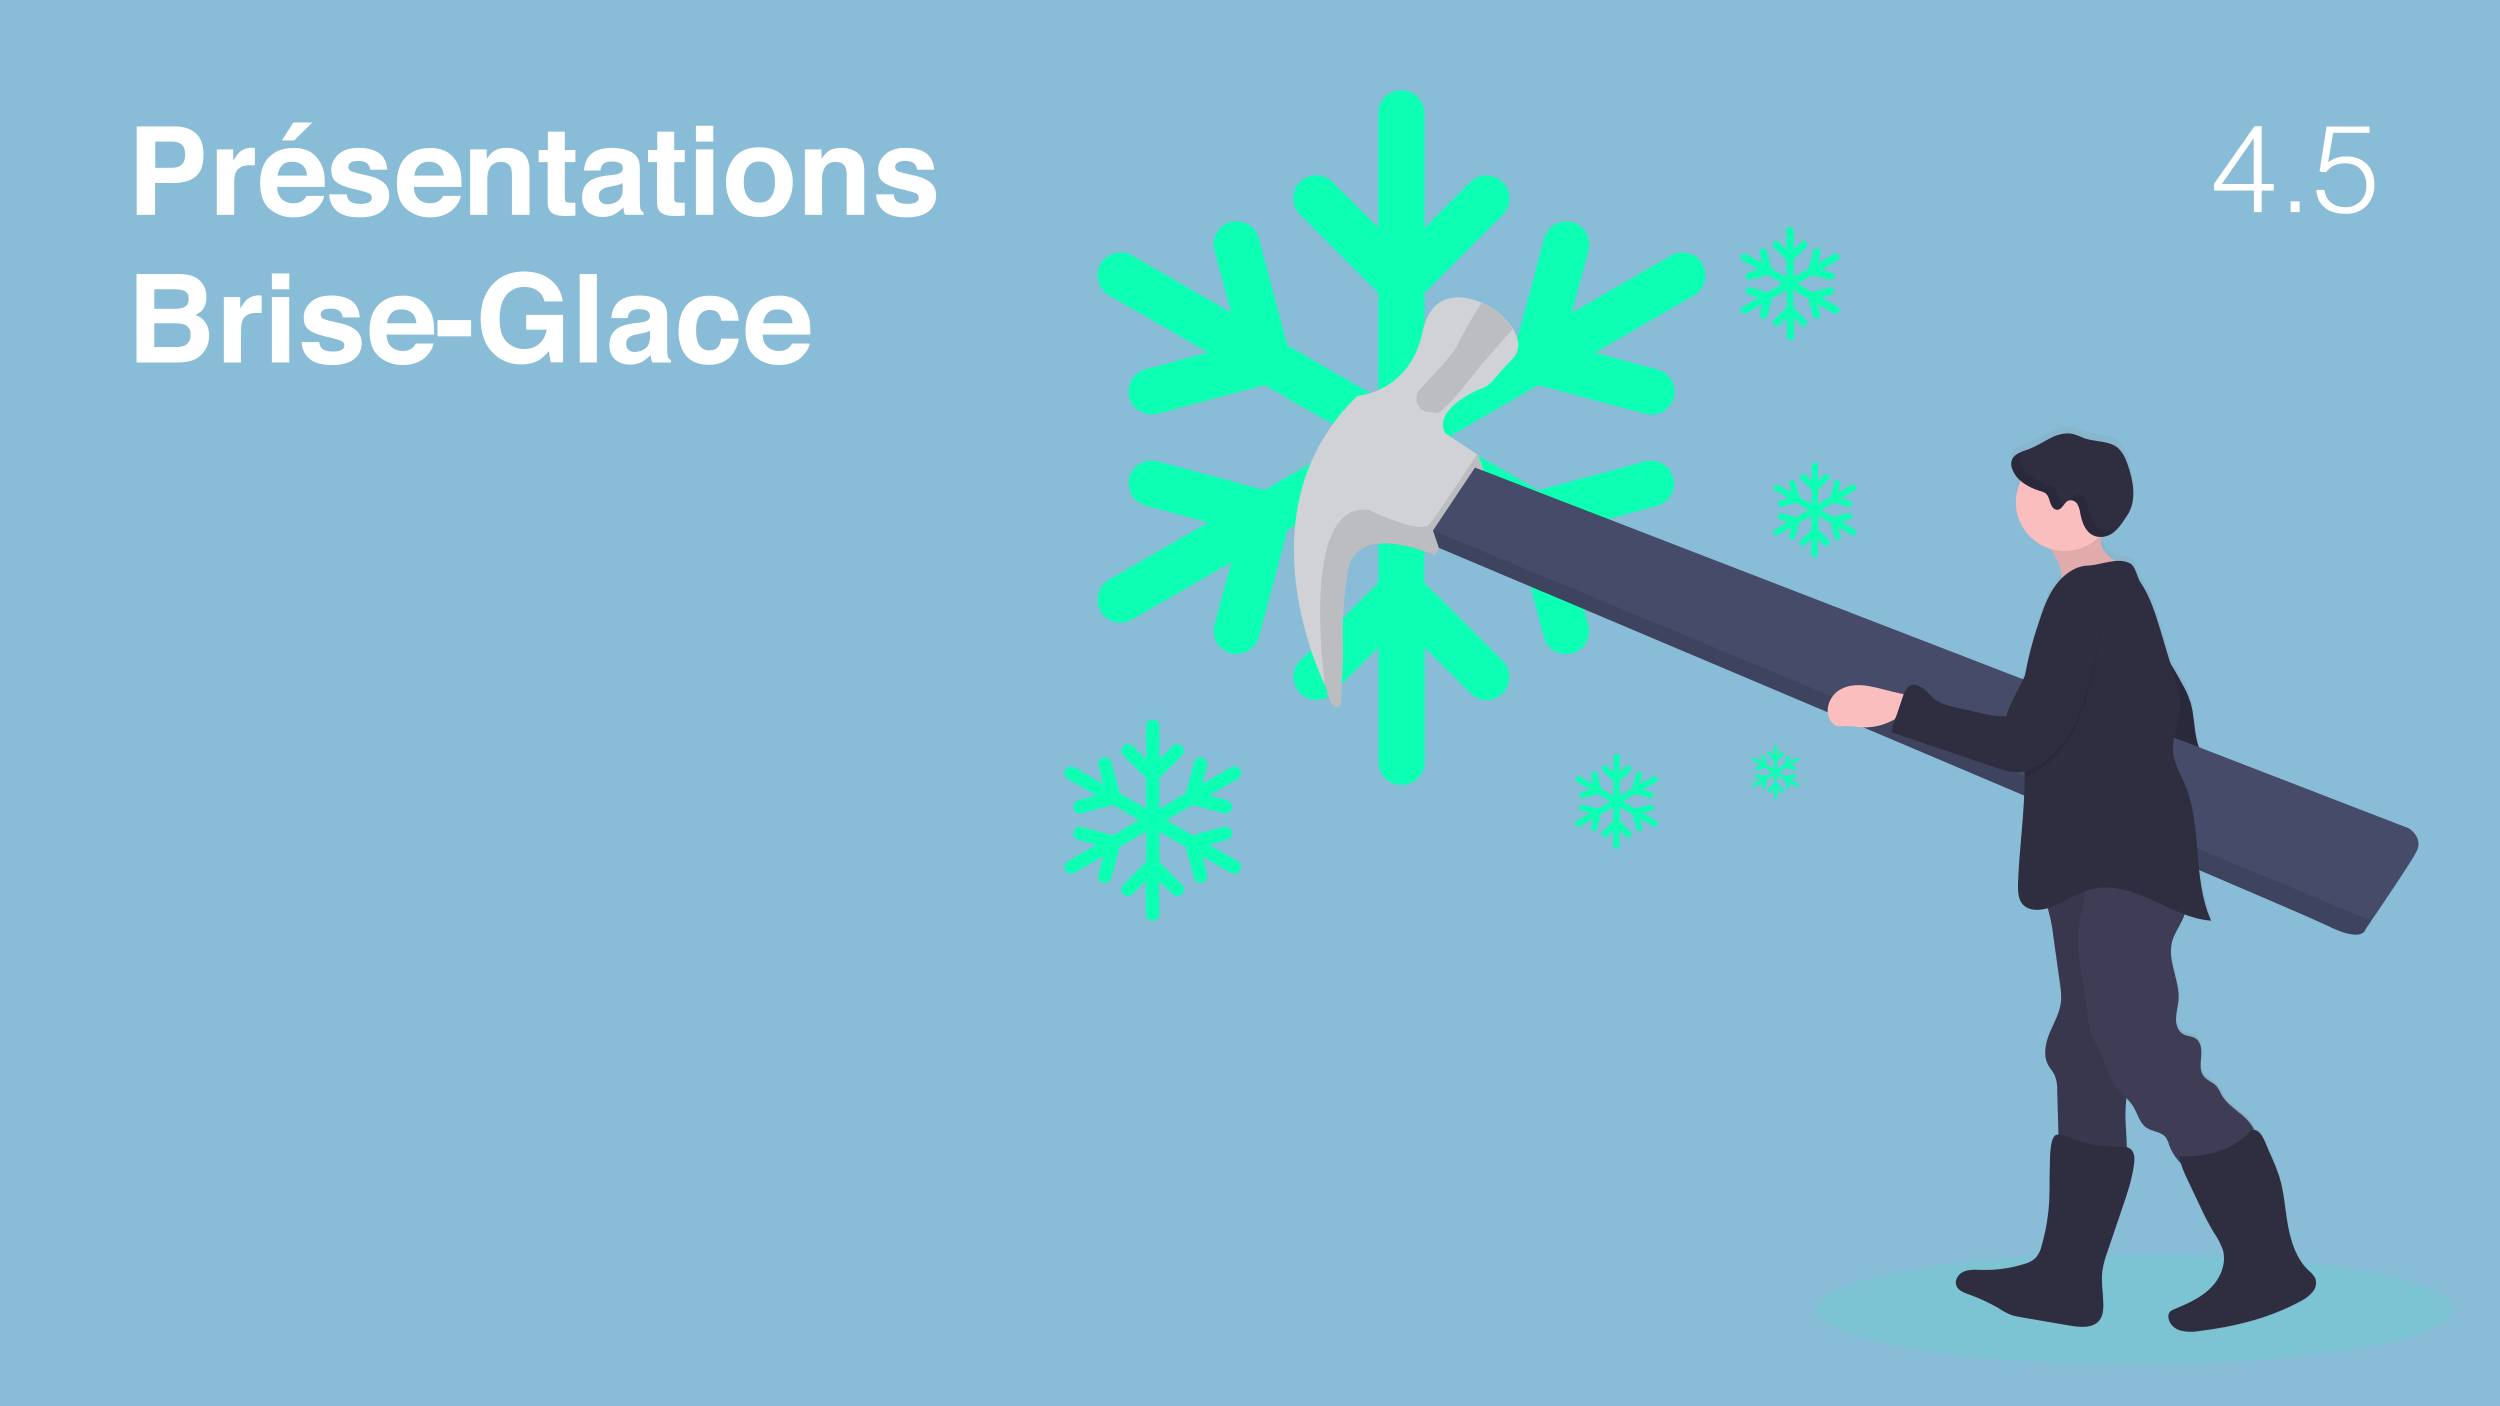 <?xml version="1.0" encoding="UTF-8"?>
<!-- Generator: Adobe Illustrator 27.3.1, SVG Export Plug-In . SVG Version: 6.00 Build 0)  -->
<svg xmlns="http://www.w3.org/2000/svg" xmlns:xlink="http://www.w3.org/1999/xlink" version="1.1" id="Calque_1" x="0px" y="0px" viewBox="0 0 1280 720" style="enable-background:new 0 0 1280 720;" xml:space="preserve">
<style type="text/css">
	.st0{fill:#88BCD7;}
	.st1{fill:#FFFFFF;}
	.st2{fill:#0DFFB3;}
	.st3{opacity:0.1;fill:#0DFFB3;enable-background:new    ;}
	.st4{fill:url(#SVGID_1_);}
	.st5{fill:#2F2E41;}
	.st6{opacity:0.1;enable-background:new    ;}
	.st7{fill:#D0D2D5;}
	.st8{fill:#454B69;}
	.st9{fill:#FBBEBE;}
	.st10{fill:#3F3D56;}
	.st11{opacity:0.1;}
</style>
<rect class="st0" width="1280" height="720"></rect>
<g>
	<path class="st1" d="M100.2,90.4c-2.7,2.2-6.4,3.3-11.4,3.3h-9.4V110H70V64.7h19.5c4.5,0,8.1,1.2,10.7,3.5s4,6,4,10.9   C104.2,84.4,102.9,88.2,100.2,90.4z M93,74c-1.2-1-2.9-1.5-5-1.5h-8.5v13.4H88c2.2,0,3.8-0.5,5-1.6c1.2-1.1,1.8-2.8,1.8-5.2   C94.8,76.7,94.2,75,93,74z"></path>
	<path class="st1" d="M129.7,75.7c0.1,0,0.4,0,0.8,0v9c-0.6-0.1-1-0.1-1.5-0.1s-0.8,0-1,0c-3.5,0-5.9,1.1-7.1,3.4   c-0.7,1.3-1,3.3-1,6v16H111V76.5h8.4v5.8c1.4-2.2,2.5-3.8,3.5-4.6c1.6-1.4,3.8-2.1,6.4-2.1C129.5,75.7,129.6,75.7,129.7,75.7z"></path>
	<path class="st1" d="M157.5,77.1c2.3,1,4.3,2.7,5.8,5c1.4,2,2.3,4.3,2.7,6.9c0.2,1.5,0.3,3.8,0.3,6.7h-24.4   c0.1,3.4,1.3,5.7,3.5,7.1c1.3,0.8,3,1.3,4.8,1.3c2,0,3.6-0.5,4.9-1.5c0.7-0.6,1.3-1.3,1.8-2.3h9c-0.2,2-1.3,4-3.2,6.1   c-3,3.3-7.2,4.9-12.6,4.9c-4.5,0-8.4-1.4-11.8-4.1s-5.1-7.2-5.1-13.4c0-5.8,1.5-10.3,4.6-13.4c3.1-3.1,7.1-4.6,12-4.6   C152.5,75.6,155.1,76.1,157.5,77.1z M144.4,84.7c-1.2,1.3-2,3-2.3,5.2h15.1c-0.2-2.3-0.9-4.1-2.3-5.3c-1.4-1.2-3.1-1.8-5.2-1.8   C147.3,82.8,145.6,83.4,144.4,84.7z M160,62.7l-9.4,9.2h-6.3l5.9-9.2H160z"></path>
	<path class="st1" d="M177.5,99.3c0.2,1.6,0.6,2.7,1.2,3.3c1.1,1.2,3.1,1.8,6.1,1.8c1.7,0,3.1-0.3,4.1-0.8s1.5-1.3,1.5-2.3   c0-1-0.4-1.7-1.2-2.2c-0.8-0.5-3.9-1.4-9.2-2.6c-3.8-0.9-6.5-2.1-8.1-3.5c-1.6-1.4-2.3-3.4-2.3-6c0-3.1,1.2-5.8,3.7-8   c2.4-2.2,5.9-3.3,10.3-3.3c4.2,0,7.6,0.8,10.2,2.5s4.2,4.6,4.5,8.7h-8.8c-0.1-1.1-0.4-2-1-2.7c-1-1.2-2.6-1.8-4.9-1.8   c-1.9,0-3.3,0.3-4.1,0.9c-0.8,0.6-1.2,1.3-1.2,2.1c0,1,0.4,1.7,1.3,2.2c0.9,0.5,3.9,1.3,9.2,2.4c3.5,0.8,6.1,2.1,7.9,3.7   c1.7,1.7,2.6,3.8,2.6,6.3c0,3.3-1.2,6-3.7,8.1c-2.5,2.1-6.3,3.2-11.5,3.2c-5.3,0-9.2-1.1-11.7-3.3c-2.5-2.2-3.8-5.1-3.8-8.5H177.5z   "></path>
	<path class="st1" d="M227.5,77.1c2.3,1,4.3,2.7,5.8,5c1.4,2,2.3,4.3,2.7,6.9c0.2,1.5,0.3,3.8,0.3,6.7h-24.4   c0.1,3.4,1.3,5.7,3.5,7.1c1.3,0.8,3,1.3,4.8,1.3c2,0,3.6-0.5,4.9-1.5c0.7-0.6,1.3-1.3,1.8-2.3h9c-0.2,2-1.3,4-3.2,6.1   c-3,3.3-7.2,4.9-12.6,4.9c-4.5,0-8.4-1.4-11.8-4.1s-5.1-7.2-5.1-13.4c0-5.8,1.5-10.3,4.6-13.4c3.1-3.1,7.1-4.6,12-4.6   C222.6,75.6,225.2,76.1,227.5,77.1z M214.4,84.7c-1.2,1.3-2,3-2.3,5.2h15.1c-0.2-2.3-0.9-4.1-2.3-5.3c-1.4-1.2-3.1-1.8-5.2-1.8   C217.4,82.8,215.7,83.4,214.4,84.7z"></path>
	<path class="st1" d="M267.8,78.4c2.2,1.8,3.3,4.8,3.3,9V110h-9V89.6c0-1.8-0.2-3.1-0.7-4.1c-0.9-1.7-2.5-2.6-4.9-2.6   c-3,0-5,1.3-6.1,3.8c-0.6,1.3-0.9,3-0.9,5.1V110h-8.8V76.5h8.5v4.9c1.1-1.7,2.2-3,3.2-3.7c1.8-1.4,4.1-2,6.8-2   C262.8,75.7,265.6,76.6,267.8,78.4z"></path>
	<path class="st1" d="M275.8,83v-6.2h4.7v-9.4h8.7v9.4h5.4V83h-5.4v17.7c0,1.4,0.2,2.2,0.5,2.6c0.3,0.3,1.4,0.5,3.2,0.5   c0.3,0,0.5,0,0.8,0s0.6,0,0.9,0v6.6l-4.2,0.2c-4.1,0.1-7-0.6-8.5-2.2c-1-1-1.5-2.6-1.5-4.6V83H275.8z"></path>
	<path class="st1" d="M313.5,89.6c1.6-0.2,2.8-0.5,3.5-0.8c1.3-0.5,1.9-1.4,1.9-2.5c0-1.4-0.5-2.3-1.5-2.8c-1-0.5-2.4-0.8-4.3-0.8   c-2.1,0-3.6,0.5-4.5,1.5c-0.6,0.8-1,1.8-1.2,3.1H299c0.2-2.9,1-5.3,2.5-7.2c2.3-3,6.3-4.4,12-4.4c3.7,0,7,0.7,9.8,2.2   c2.9,1.5,4.3,4.2,4.3,8.2v15.4c0,1.1,0,2.4,0.1,3.9c0.1,1.1,0.2,1.9,0.5,2.3c0.3,0.4,0.7,0.7,1.3,1v1.3h-9.5   c-0.3-0.7-0.5-1.3-0.6-1.9c-0.1-0.6-0.2-1.3-0.2-2c-1.2,1.3-2.6,2.4-4.2,3.4c-1.9,1.1-4,1.6-6.4,1.6c-3.1,0-5.6-0.9-7.6-2.6   c-2-1.7-3-4.2-3-7.4c0-4.1,1.6-7.1,4.8-9c1.8-1,4.3-1.7,7.7-2.2L313.5,89.6z M318.8,93.7c-0.6,0.3-1.1,0.6-1.7,0.8   c-0.6,0.2-1.4,0.4-2.4,0.6l-2,0.4c-1.9,0.3-3.2,0.7-4,1.2c-1.4,0.8-2.1,2-2.1,3.7c0,1.5,0.4,2.6,1.3,3.2c0.8,0.7,1.9,1,3.1,1   c1.9,0,3.7-0.6,5.3-1.7c1.6-1.1,2.5-3.1,2.5-6.1V93.7z"></path>
	<path class="st1" d="M331.8,83v-6.2h4.7v-9.4h8.7v9.4h5.4V83h-5.4v17.7c0,1.4,0.2,2.2,0.5,2.6c0.3,0.3,1.4,0.5,3.2,0.5   c0.3,0,0.5,0,0.8,0s0.6,0,0.9,0v6.6l-4.2,0.2c-4.1,0.1-7-0.6-8.5-2.2c-1-1-1.5-2.6-1.5-4.6V83H331.8z"></path>
	<path class="st1" d="M365.2,72.5h-8.9v-8.1h8.9V72.5z M356.3,76.5h8.9V110h-8.9V76.5z"></path>
	<path class="st1" d="M401.7,105.9c-2.8,3.5-7.1,5.2-12.9,5.2s-10.1-1.7-12.9-5.2c-2.8-3.5-4.2-7.7-4.2-12.6c0-4.8,1.4-9,4.2-12.6   c2.8-3.5,7.1-5.3,12.9-5.3s10.1,1.8,12.9,5.3c2.8,3.5,4.2,7.7,4.2,12.6C405.9,98.2,404.5,102.4,401.7,105.9z M394.7,101   c1.4-1.8,2.1-4.4,2.1-7.8s-0.7-5.9-2.1-7.8c-1.4-1.8-3.3-2.7-5.9-2.7s-4.5,0.9-5.9,2.7c-1.4,1.8-2.1,4.4-2.1,7.8s0.7,5.9,2.1,7.8   c1.4,1.8,3.4,2.7,5.9,2.7S393.3,102.9,394.7,101z"></path>
	<path class="st1" d="M439.2,78.4c2.2,1.8,3.3,4.8,3.3,9V110h-9V89.6c0-1.8-0.2-3.1-0.7-4.1c-0.9-1.7-2.5-2.6-4.9-2.6   c-3,0-5,1.3-6.1,3.8c-0.6,1.3-0.9,3-0.9,5.1V110h-8.8V76.5h8.5v4.9c1.1-1.7,2.2-3,3.2-3.7c1.8-1.4,4.1-2,6.8-2   C434.2,75.7,437,76.6,439.2,78.4z"></path>
	<path class="st1" d="M457.5,99.3c0.2,1.6,0.6,2.7,1.2,3.3c1.1,1.2,3.1,1.8,6.1,1.8c1.7,0,3.1-0.3,4.1-0.8c1-0.5,1.5-1.3,1.5-2.3   c0-1-0.4-1.7-1.2-2.2c-0.8-0.5-3.9-1.4-9.2-2.6c-3.8-0.9-6.5-2.1-8.1-3.5c-1.6-1.4-2.3-3.4-2.3-6c0-3.1,1.2-5.8,3.7-8   c2.4-2.2,5.9-3.3,10.3-3.3c4.2,0,7.6,0.8,10.2,2.5s4.2,4.6,4.5,8.7h-8.8c-0.1-1.1-0.4-2-1-2.7c-1-1.2-2.6-1.8-4.9-1.8   c-1.9,0-3.3,0.3-4.1,0.9s-1.2,1.3-1.2,2.1c0,1,0.4,1.7,1.3,2.2c0.9,0.5,3.9,1.3,9.2,2.4c3.5,0.8,6.1,2.1,7.9,3.7   c1.7,1.7,2.6,3.8,2.6,6.3c0,3.3-1.2,6-3.7,8.1c-2.5,2.1-6.3,3.2-11.5,3.2c-5.3,0-9.2-1.1-11.7-3.3c-2.5-2.2-3.8-5.1-3.8-8.5H457.5z   "></path>
	<path class="st1" d="M103.6,145.1c1.4,1.9,2.1,4.2,2.1,6.9c0,2.8-0.7,5-2.1,6.7c-0.8,0.9-1.9,1.8-3.5,2.6c2.3,0.8,4.1,2.2,5.2,4   c1.2,1.8,1.8,4,1.8,6.6c0,2.7-0.7,5.1-2,7.2c-0.9,1.4-1.9,2.6-3.2,3.6c-1.4,1.1-3.2,1.9-5.1,2.3s-4.1,0.6-6.4,0.6H69.9v-45.3h21.9   C97.4,140.3,101.3,141.9,103.6,145.1z M79,148.1v10h11c2,0,3.6-0.4,4.8-1.1c1.2-0.7,1.8-2.1,1.8-4c0-2.1-0.8-3.5-2.4-4.2   c-1.4-0.5-3.2-0.7-5.4-0.7H79z M79,165.6v12.1h11c2,0,3.5-0.3,4.6-0.8c2-1,3-2.9,3-5.7c0-2.4-1-4-2.9-4.9c-1.1-0.5-2.6-0.7-4.5-0.8   H79z"></path>
	<path class="st1" d="M133.2,151.3c0.1,0,0.4,0,0.8,0v9c-0.6-0.1-1-0.1-1.5-0.1s-0.8,0-1,0c-3.5,0-5.9,1.1-7.1,3.4   c-0.7,1.3-1,3.3-1,6v16h-8.8v-33.5h8.4v5.8c1.4-2.2,2.5-3.8,3.5-4.6c1.6-1.4,3.8-2.1,6.4-2.1C133,151.3,133.1,151.3,133.2,151.3z"></path>
	<path class="st1" d="M148.1,148.1h-8.9V140h8.9V148.1z M139.2,152.1h8.9v33.5h-8.9V152.1z"></path>
	<path class="st1" d="M163.4,174.9c0.2,1.6,0.6,2.7,1.2,3.3c1.1,1.2,3.1,1.8,6.1,1.8c1.7,0,3.1-0.3,4.1-0.8s1.5-1.3,1.5-2.3   c0-1-0.4-1.7-1.2-2.2c-0.8-0.5-3.9-1.4-9.2-2.6c-3.8-0.9-6.5-2.1-8.1-3.5c-1.6-1.4-2.3-3.4-2.3-6c0-3.1,1.2-5.8,3.7-8   c2.4-2.2,5.9-3.3,10.3-3.3c4.2,0,7.6,0.8,10.2,2.5s4.2,4.6,4.5,8.7h-8.8c-0.1-1.1-0.4-2-1-2.7c-1-1.2-2.6-1.8-4.9-1.8   c-1.9,0-3.3,0.3-4.1,0.9c-0.8,0.6-1.2,1.3-1.2,2.1c0,1,0.4,1.7,1.3,2.2c0.9,0.5,3.9,1.3,9.2,2.4c3.5,0.8,6.1,2.1,7.9,3.7   c1.7,1.7,2.6,3.8,2.6,6.3c0,3.3-1.2,6-3.7,8.1c-2.5,2.1-6.3,3.2-11.5,3.2c-5.3,0-9.2-1.1-11.7-3.3c-2.5-2.2-3.8-5.1-3.8-8.5H163.4z   "></path>
	<path class="st1" d="M213.5,152.7c2.3,1,4.3,2.7,5.8,5c1.4,2,2.3,4.3,2.7,6.9c0.2,1.5,0.3,3.8,0.3,6.7h-24.4   c0.1,3.4,1.3,5.7,3.5,7.1c1.3,0.8,3,1.3,4.8,1.3c2,0,3.6-0.5,4.9-1.5c0.7-0.6,1.3-1.3,1.8-2.3h9c-0.2,2-1.3,4-3.2,6.1   c-3,3.3-7.2,4.9-12.6,4.9c-4.5,0-8.4-1.4-11.8-4.1s-5.1-7.2-5.1-13.4c0-5.8,1.5-10.3,4.6-13.4c3.1-3.1,7.1-4.6,12-4.6   C208.5,151.2,211.1,151.7,213.5,152.7z M200.4,160.3c-1.2,1.3-2,3-2.3,5.2h15.1c-0.2-2.3-0.9-4.1-2.3-5.3c-1.4-1.2-3.1-1.8-5.2-1.8   C203.4,158.4,201.6,159,200.4,160.3z"></path>
	<path class="st1" d="M224,163.9h17.2v8.3H224V163.9z"></path>
	<path class="st1" d="M278.8,154.4c-0.7-3.1-2.5-5.3-5.3-6.5c-1.6-0.7-3.3-1-5.2-1c-3.7,0-6.6,1.4-9,4.1c-2.3,2.8-3.5,6.9-3.5,12.4   c0,5.6,1.3,9.5,3.8,11.8c2.5,2.3,5.4,3.5,8.7,3.5c3.2,0,5.8-0.9,7.8-2.7s3.3-4.2,3.8-7.2h-10.5v-7.6h18.9v24.3H282l-1-5.7   c-1.8,2.1-3.5,3.7-4.9,4.5c-2.5,1.5-5.6,2.3-9.2,2.3c-6,0-10.9-2.1-14.8-6.2c-4-4.2-6-9.9-6-17.2c0-7.3,2-13.2,6.1-17.6   c4-4.4,9.4-6.6,16-6.6c5.8,0,10.4,1.5,13.9,4.4c3.5,2.9,5.5,6.6,6,10.9H278.8z"></path>
	<path class="st1" d="M305.6,185.6h-8.8v-45.3h8.8V185.6z"></path>
	<path class="st1" d="M327.4,165.2c1.6-0.2,2.8-0.5,3.5-0.8c1.3-0.5,1.9-1.4,1.9-2.5c0-1.4-0.5-2.3-1.5-2.8c-1-0.5-2.4-0.8-4.3-0.8   c-2.1,0-3.6,0.5-4.5,1.5c-0.6,0.8-1,1.8-1.2,3.1H313c0.2-2.9,1-5.3,2.5-7.2c2.3-3,6.3-4.4,12-4.4c3.7,0,7,0.7,9.8,2.2   c2.9,1.5,4.3,4.2,4.3,8.2v15.4c0,1.1,0,2.4,0.1,3.9c0.1,1.1,0.2,1.9,0.5,2.3s0.7,0.7,1.3,1v1.3h-9.5c-0.3-0.7-0.5-1.3-0.6-1.9   s-0.2-1.3-0.2-2c-1.2,1.3-2.6,2.4-4.2,3.4c-1.9,1.1-4,1.6-6.4,1.6c-3.1,0-5.6-0.9-7.6-2.6c-2-1.7-3-4.2-3-7.4c0-4.1,1.6-7.1,4.8-9   c1.8-1,4.3-1.7,7.7-2.2L327.4,165.2z M332.8,169.3c-0.6,0.3-1.1,0.6-1.7,0.8c-0.6,0.2-1.4,0.4-2.4,0.6l-2,0.4   c-1.9,0.3-3.2,0.7-4,1.2c-1.4,0.8-2.1,2-2.1,3.7c0,1.5,0.4,2.6,1.3,3.2c0.8,0.7,1.9,1,3.1,1c1.9,0,3.7-0.6,5.3-1.7   c1.6-1.1,2.5-3.1,2.5-6.1V169.3z"></path>
	<path class="st1" d="M369.3,164.1c-0.2-1.3-0.6-2.4-1.3-3.4c-1-1.4-2.5-2-4.6-2c-3,0-5,1.5-6.1,4.4c-0.6,1.6-0.9,3.6-0.9,6.2   c0,2.5,0.3,4.4,0.9,5.9c1,2.8,3,4.2,5.9,4.2c2.1,0,3.5-0.6,4.4-1.7s1.4-2.5,1.6-4.3h9c-0.2,2.7-1.2,5.2-2.9,7.6   c-2.8,3.8-6.8,5.8-12.2,5.8c-5.4,0-9.4-1.6-11.9-4.8c-2.5-3.2-3.8-7.3-3.8-12.4c0-5.8,1.4-10.2,4.2-13.4s6.7-4.8,11.6-4.8   c4.2,0,7.7,0.9,10.3,2.8c2.7,1.9,4.3,5.2,4.8,10H369.3z"></path>
	<path class="st1" d="M406.1,152.7c2.3,1,4.3,2.7,5.8,5c1.4,2,2.3,4.3,2.7,6.9c0.2,1.5,0.3,3.8,0.3,6.7h-24.4   c0.1,3.4,1.3,5.7,3.5,7.1c1.3,0.8,3,1.3,4.8,1.3c2,0,3.6-0.5,4.9-1.5c0.7-0.6,1.3-1.3,1.8-2.3h9c-0.2,2-1.3,4-3.3,6.1   c-3,3.3-7.2,4.9-12.6,4.9c-4.5,0-8.4-1.4-11.8-4.1s-5.1-7.2-5.1-13.4c0-5.8,1.5-10.3,4.6-13.4c3.1-3.1,7.1-4.6,12-4.6   C401.1,151.2,403.7,151.7,406.1,152.7z M393,160.3c-1.2,1.3-2,3-2.3,5.2h15.1c-0.2-2.3-0.9-4.1-2.3-5.3c-1.4-1.2-3.1-1.8-5.2-1.8   C396,158.4,394.2,159,393,160.3z"></path>
</g>
<g>
	<path class="st1" d="M1153.9,97.6h-20.3v-3.5l20.7-29.5h3.7v29.6h6.2v3.4h-6.2v11h-4V97.6z M1137.6,94.2h16.3V70.7L1137.6,94.2z"></path>
	<path class="st1" d="M1172.8,108.6v-5.5h4.6v5.5H1172.8z"></path>
	<path class="st1" d="M1190.1,97.1c0.4,3,1.6,5.3,3.6,6.8c2,1.5,4.4,2.2,7.3,2.2c1.6,0,3.1-0.3,4.4-0.9c1.3-0.6,2.4-1.4,3.4-2.4   c0.9-1,1.6-2.2,2.1-3.6c0.5-1.4,0.7-2.8,0.7-4.4c0-1.6-0.3-3.1-0.8-4.5c-0.5-1.4-1.3-2.6-2.2-3.6c-0.9-1-2.1-1.8-3.5-2.3   c-1.4-0.5-2.9-0.8-4.6-0.8c-2,0-3.8,0.4-5.4,1.1c-1.6,0.7-3,1.9-4.2,3.5l-3.3-0.4l3.6-23h22V68h-18.6L1192,83   c0.9-0.5,1.7-1,2.4-1.4s1.5-0.7,2.2-0.9c0.8-0.2,1.5-0.4,2.4-0.5c0.8-0.1,1.7-0.1,2.7-0.1c2,0,3.9,0.3,5.6,1   c1.7,0.7,3.2,1.6,4.5,2.9s2.2,2.8,2.9,4.6c0.7,1.8,1,3.9,1,6.1c0,2.4-0.4,4.4-1.2,6.3c-0.8,1.8-1.8,3.4-3.1,4.6   c-1.3,1.3-2.8,2.2-4.5,2.9c-1.7,0.7-3.5,1-5.3,1c-2.1,0-4.1-0.2-5.9-0.6s-3.4-1.1-4.8-2.1c-1.4-1-2.5-2.3-3.4-3.8   c-0.9-1.6-1.4-3.5-1.5-5.8H1190.1z"></path>
</g>
<path class="st2" d="M761,358.4c3,0,6-1.1,8.3-3.4c4.6-4.6,4.6-12,0-16.6l-40.1-40.1v-53.8l46.6,26.9l14.7,54.8  c1.4,5.3,6.2,8.7,11.3,8.7c1,0,2-0.1,3.1-0.4c6.3-1.7,10-8.1,8.3-14.4l-8.6-32.1l50.8,29.3c1.9,1.1,3.9,1.6,5.9,1.6  c4.1,0,8-2.1,10.2-5.9c3.3-5.6,1.3-12.8-4.3-16.1l-50.8-29.3l32-8.6c6.3-1.7,10-8.1,8.3-14.4c-1.7-6.3-8.1-9.9-14.4-8.3l-54.8,14.7  L741,224.1l46.6-26.9l54.8,14.7c1,0.3,2,0.4,3.1,0.4c5.2,0,9.9-3.5,11.4-8.7c1.7-6.3-2-12.7-8.3-14.4l-32.1-8.6l50.8-29.3  c5.6-3.2,7.5-10.4,4.3-16.1c-3.2-5.6-10.4-7.6-16.1-4.3l-50.8,29.3l8.6-32c1.7-6.3-2-12.7-8.3-14.4c-6.3-1.6-12.7,2-14.4,8.3  l-14.7,54.8l-46.6,26.9v-53.8l40.1-40.1c4.6-4.6,4.6-12,0-16.6c-4.6-4.6-12.1-4.6-16.6,0l-23.5,23.5V58c0-6.5-5.3-11.8-11.8-11.8  c-6.5,0-11.8,5.3-11.8,11.8v58.7l-23.5-23.5c-4.6-4.6-12-4.6-16.6,0c-4.6,4.6-4.6,12,0,16.6l40.1,40.1v53.8l-46.6-26.9L644.5,122  c-1.7-6.3-8.1-9.9-14.4-8.3c-6.3,1.7-10,8.1-8.3,14.4l8.6,32l-50.8-29.3c-5.6-3.3-12.8-1.3-16.1,4.3c-3.3,5.6-1.3,12.8,4.3,16.1  l50.8,29.3l-32.1,8.6c-6.3,1.7-10,8.1-8.3,14.4c1.4,5.2,6.2,8.7,11.4,8.7c1,0,2-0.1,3.1-0.4l54.8-14.7l46.6,26.9l-46.6,26.9  l-54.8-14.7c-6.3-1.6-12.7,2-14.4,8.3c-1.7,6.3,2,12.7,8.3,14.4l32,8.6l-50.8,29.3c-5.6,3.2-7.5,10.4-4.3,16.1  c2.2,3.8,6.1,5.9,10.2,5.9c2,0,4-0.5,5.9-1.6l50.8-29.3l-8.6,32.1c-1.7,6.3,2,12.7,8.3,14.4c1,0.3,2,0.4,3.1,0.4  c5.2,0,9.9-3.5,11.3-8.7l14.7-54.8l46.6-26.9v53.8l-40.1,40.1c-4.6,4.6-4.6,12,0,16.6c4.6,4.6,12.1,4.6,16.6,0l23.5-23.5v58.7  c0,6.5,5.3,11.8,11.8,11.8s11.8-5.3,11.8-11.8v-58.7l23.5,23.5C755,357.2,758,358.4,761,358.4L761,358.4z"></path>
<path class="st2" d="M923.3,167.1c0.5,0,1-0.2,1.4-0.6c0.7-0.7,0.7-2,0-2.7l-6.5-6.5v-8.8l7.6,4.4l2.4,8.9c0.2,0.9,1,1.4,1.8,1.4  c0.2,0,0.3,0,0.5-0.1c1-0.3,1.6-1.3,1.4-2.3l-1.4-5.2l8.3,4.8c0.3,0.2,0.6,0.3,1,0.3c0.7,0,1.3-0.3,1.7-1c0.5-0.9,0.2-2.1-0.7-2.6  l-8.3-4.8l5.2-1.4c1-0.3,1.6-1.3,1.4-2.3c-0.3-1-1.3-1.6-2.3-1.4l-8.9,2.4l-7.6-4.4l7.6-4.4l8.9,2.4c0.2,0,0.3,0.1,0.5,0.1  c0.8,0,1.6-0.6,1.9-1.4c0.3-1-0.3-2.1-1.4-2.4l-5.2-1.4l8.3-4.8c0.9-0.5,1.2-1.7,0.7-2.6c-0.5-0.9-1.7-1.2-2.6-0.7l-8.3,4.8l1.4-5.2  c0.3-1-0.3-2.1-1.4-2.4c-1-0.3-2.1,0.3-2.3,1.4l-2.4,8.9l-7.6,4.4v-8.8l6.5-6.5c0.7-0.7,0.7-2,0-2.7c-0.7-0.7-2-0.7-2.7,0l-3.8,3.8  v-9.6c0-1.1-0.9-1.9-1.9-1.9s-1.9,0.9-1.9,1.9v9.6l-3.8-3.8c-0.7-0.7-2-0.7-2.7,0c-0.7,0.7-0.7,2,0,2.7l6.5,6.5v8.8l-7.6-4.4  l-2.4-8.9c-0.3-1-1.3-1.6-2.3-1.4c-1,0.3-1.6,1.3-1.4,2.4l1.4,5.2l-8.3-4.8c-0.9-0.5-2.1-0.2-2.6,0.7c-0.5,0.9-0.2,2.1,0.7,2.6  l8.3,4.8l-5.2,1.4c-1,0.3-1.6,1.3-1.4,2.4c0.2,0.9,1,1.4,1.9,1.4c0.2,0,0.3,0,0.5-0.1l8.9-2.4l7.6,4.4l-7.6,4.4l-8.9-2.4  c-1-0.3-2.1,0.3-2.3,1.4c-0.3,1,0.3,2.1,1.4,2.3l5.2,1.4l-8.3,4.8c-0.9,0.5-1.2,1.7-0.7,2.6c0.4,0.6,1,1,1.7,1c0.3,0,0.7-0.1,1-0.3  l8.3-4.8l-1.4,5.2c-0.3,1,0.3,2.1,1.4,2.3c0.2,0,0.3,0.1,0.5,0.1c0.8,0,1.6-0.6,1.8-1.4l2.4-8.9l7.6-4.4v8.8l-6.5,6.5  c-0.7,0.7-0.7,2,0,2.7c0.7,0.7,2,0.7,2.7,0l3.8-3.8v9.6c0,1.1,0.9,1.9,1.9,1.9c1.1,0,1.9-0.9,1.9-1.9v-9.6l3.8,3.8  C922.4,166.9,922.8,167.1,923.3,167.1L923.3,167.1z"></path>
<path class="st2" d="M602.8,458.8c0.9,0,1.7-0.3,2.4-1c1.3-1.3,1.3-3.5,0-4.8l-11.6-11.6v-15.6l13.5,7.8l4.3,15.9  c0.4,1.5,1.8,2.5,3.3,2.5c0.3,0,0.6,0,0.9-0.1c1.8-0.5,2.9-2.4,2.4-4.2l-2.5-9.3l14.7,8.5c0.5,0.3,1.1,0.5,1.7,0.5  c1.2,0,2.3-0.6,3-1.7c0.9-1.6,0.4-3.7-1.2-4.7l-14.7-8.5l9.3-2.5c1.8-0.5,2.9-2.4,2.4-4.2c-0.5-1.8-2.4-2.9-4.2-2.4l-15.9,4.3  l-13.5-7.8l13.5-7.8l15.9,4.3c0.3,0.1,0.6,0.1,0.9,0.1c1.5,0,2.9-1,3.3-2.5c0.5-1.8-0.6-3.7-2.4-4.2l-9.3-2.5l14.7-8.5  c1.6-0.9,2.2-3,1.2-4.7c-0.9-1.6-3-2.2-4.7-1.2l-14.7,8.5l2.5-9.3c0.5-1.8-0.6-3.7-2.4-4.2c-1.8-0.5-3.7,0.6-4.2,2.4l-4.3,15.9  l-13.5,7.8v-15.6l11.6-11.6c1.3-1.3,1.3-3.5,0-4.8c-1.3-1.3-3.5-1.3-4.8,0l-6.8,6.8v-17c0-1.9-1.5-3.4-3.4-3.4s-3.4,1.5-3.4,3.4v17  l-6.8-6.8c-1.3-1.3-3.5-1.3-4.8,0c-1.3,1.3-1.3,3.5,0,4.8l11.6,11.6V414l-13.5-7.8l-4.3-15.9c-0.5-1.8-2.4-2.9-4.2-2.4  c-1.8,0.5-2.9,2.4-2.4,4.2l2.5,9.3l-14.7-8.5c-1.6-0.9-3.7-0.4-4.7,1.2c-0.9,1.6-0.4,3.7,1.2,4.7l14.7,8.5l-9.3,2.5  c-1.8,0.5-2.9,2.4-2.4,4.2c0.4,1.5,1.8,2.5,3.3,2.5c0.3,0,0.6,0,0.9-0.1l15.9-4.3l13.5,7.8l-13.5,7.8l-15.9-4.3  c-1.8-0.5-3.7,0.6-4.2,2.4c-0.5,1.8,0.6,3.7,2.4,4.2l9.3,2.5l-14.7,8.5c-1.6,0.9-2.2,3-1.2,4.7c0.6,1.1,1.8,1.7,3,1.7  c0.6,0,1.2-0.1,1.7-0.5l14.7-8.5l-2.5,9.3c-0.5,1.8,0.6,3.7,2.4,4.2c0.3,0.1,0.6,0.1,0.9,0.1c1.5,0,2.9-1,3.3-2.5l4.3-15.9l13.5-7.8  v15.6L575.1,453c-1.3,1.3-1.3,3.5,0,4.8c1.3,1.3,3.5,1.3,4.8,0l6.8-6.8v17c0,1.9,1.5,3.4,3.4,3.4c1.9,0,3.4-1.5,3.4-3.4v-17l6.8,6.8  C601,458.5,601.9,458.8,602.8,458.8L602.8,458.8z"></path>
<path class="st2" d="M833.9,428.8c0.4,0,0.8-0.2,1.1-0.5c0.6-0.6,0.6-1.6,0-2.3l-5.5-5.5v-7.3l6.3,3.7l2,7.5  c0.2,0.7,0.8,1.2,1.5,1.2c0.1,0,0.3,0,0.4-0.1c0.9-0.2,1.4-1.1,1.1-2l-1.2-4.4l6.9,4c0.3,0.1,0.5,0.2,0.8,0.2c0.6,0,1.1-0.3,1.4-0.8  c0.4-0.8,0.2-1.7-0.6-2.2l-6.9-4l4.4-1.2c0.9-0.2,1.4-1.1,1.1-2c-0.2-0.9-1.1-1.4-2-1.1l-7.5,2l-6.3-3.7l6.3-3.7l7.5,2  c0.1,0,0.3,0.1,0.4,0.1c0.7,0,1.4-0.5,1.5-1.2c0.2-0.9-0.3-1.7-1.1-2l-4.4-1.2l6.9-4c0.8-0.4,1-1.4,0.6-2.2c-0.4-0.8-1.4-1-2.2-0.6  l-6.9,4l1.2-4.4c0.2-0.9-0.3-1.7-1.1-2c-0.9-0.2-1.7,0.3-2,1.1l-2,7.5l-6.3,3.7v-7.3l5.5-5.5c0.6-0.6,0.6-1.6,0-2.3  c-0.6-0.6-1.6-0.6-2.3,0l-3.2,3.2v-8c0-0.9-0.7-1.6-1.6-1.6s-1.6,0.7-1.6,1.6v8l-3.2-3.2c-0.6-0.6-1.6-0.6-2.3,0  c-0.6,0.6-0.6,1.6,0,2.3l5.5,5.5v7.3l-6.3-3.7l-2-7.5c-0.2-0.9-1.1-1.3-2-1.1c-0.9,0.2-1.4,1.1-1.1,2l1.2,4.4l-6.9-4  c-0.8-0.4-1.7-0.2-2.2,0.6c-0.4,0.8-0.2,1.7,0.6,2.2l6.9,4l-4.4,1.2c-0.9,0.2-1.4,1.1-1.1,2c0.2,0.7,0.8,1.2,1.5,1.2  c0.1,0,0.3,0,0.4-0.1l7.5-2l6.3,3.7l-6.3,3.7l-7.5-2c-0.9-0.2-1.7,0.3-2,1.1c-0.2,0.9,0.3,1.7,1.1,2l4.4,1.2l-6.9,4  c-0.8,0.4-1,1.4-0.6,2.2c0.3,0.5,0.8,0.8,1.4,0.8c0.3,0,0.5-0.1,0.8-0.2l6.9-4l-1.2,4.4c-0.2,0.9,0.3,1.7,1.1,2  c0.1,0,0.3,0.1,0.4,0.1c0.7,0,1.4-0.5,1.5-1.2l2-7.5l6.3-3.7v7.3l-5.5,5.5c-0.6,0.6-0.6,1.6,0,2.3c0.6,0.6,1.6,0.6,2.3,0l3.2-3.2v8  c0,0.9,0.7,1.6,1.6,1.6s1.6-0.7,1.6-1.6v-8l3.2,3.2C833.1,428.6,833.5,428.8,833.9,428.8L833.9,428.8z"></path>
<path class="st2" d="M912.4,405.7c0.2,0,0.5-0.1,0.6-0.3c0.4-0.4,0.4-0.9,0-1.3l-3.1-3.1v-4.1l3.6,2.1l1.1,4.2  c0.1,0.4,0.5,0.7,0.9,0.7c0.1,0,0.2,0,0.2,0c0.5-0.1,0.8-0.6,0.6-1.1l-0.7-2.5l3.9,2.3c0.1,0.1,0.3,0.1,0.5,0.1  c0.3,0,0.6-0.2,0.8-0.5c0.3-0.4,0.1-1-0.3-1.2l-3.9-2.3l2.5-0.7c0.5-0.1,0.8-0.6,0.6-1.1c-0.1-0.5-0.6-0.8-1.1-0.6l-4.2,1.1  l-3.6-2.1l3.6-2.1l4.2,1.1c0.1,0,0.2,0,0.2,0c0.4,0,0.8-0.3,0.9-0.7c0.1-0.5-0.2-1-0.6-1.1l-2.5-0.7l3.9-2.3  c0.4-0.2,0.6-0.8,0.3-1.2c-0.2-0.4-0.8-0.6-1.2-0.3l-3.9,2.3l0.7-2.5c0.1-0.5-0.2-1-0.6-1.1c-0.5-0.1-1,0.2-1.1,0.6l-1.1,4.2  l-3.6,2.1v-4.1l3.1-3.1c0.4-0.4,0.4-0.9,0-1.3c-0.4-0.4-0.9-0.4-1.3,0l-1.8,1.8v-4.5c0-0.5-0.4-0.9-0.9-0.9c-0.5,0-0.9,0.4-0.9,0.9  v4.5l-1.8-1.8c-0.4-0.4-0.9-0.4-1.3,0c-0.4,0.4-0.4,0.9,0,1.3l3.1,3.1v4.1l-3.6-2.1l-1.1-4.2c-0.1-0.5-0.6-0.8-1.1-0.6  c-0.5,0.1-0.8,0.6-0.6,1.1l0.7,2.5l-3.9-2.3c-0.4-0.3-1-0.1-1.2,0.3c-0.3,0.4-0.1,1,0.3,1.2l3.9,2.3l-2.5,0.7  c-0.5,0.1-0.8,0.6-0.6,1.1c0.1,0.4,0.5,0.7,0.9,0.7c0.1,0,0.2,0,0.2,0l4.2-1.1l3.6,2.1l-3.6,2.1l-4.2-1.1c-0.5-0.1-1,0.2-1.1,0.6  c-0.1,0.5,0.2,1,0.6,1.1l2.5,0.7l-3.9,2.3c-0.4,0.2-0.6,0.8-0.3,1.2c0.2,0.3,0.5,0.5,0.8,0.5c0.2,0,0.3,0,0.5-0.1l3.9-2.3l-0.7,2.5  c-0.1,0.5,0.2,1,0.6,1.1c0.1,0,0.2,0,0.2,0c0.4,0,0.8-0.3,0.9-0.7l1.1-4.2l3.6-2.1v4.1l-3.1,3.1c-0.4,0.4-0.4,0.9,0,1.3  c0.4,0.4,0.9,0.4,1.3,0l1.8-1.8v4.5c0,0.5,0.4,0.9,0.9,0.9c0.5,0,0.9-0.4,0.9-0.9v-4.5l1.8,1.8C912,405.6,912.2,405.7,912.4,405.7  L912.4,405.7z"></path>
<path class="st2" d="M935.4,279.5c0.4,0,0.8-0.2,1.1-0.5c0.6-0.6,0.6-1.6,0-2.3l-5.5-5.5V264l6.3,3.7l2,7.5c0.2,0.7,0.8,1.2,1.5,1.2  c0.1,0,0.3,0,0.4-0.1c0.9-0.2,1.4-1.1,1.1-2l-1.2-4.4l6.9,4c0.3,0.1,0.5,0.2,0.8,0.2c0.6,0,1.1-0.3,1.4-0.8c0.4-0.8,0.2-1.7-0.6-2.2  l-6.9-4l4.4-1.2c0.9-0.2,1.4-1.1,1.1-2c-0.2-0.9-1.1-1.4-2-1.1l-7.5,2l-6.3-3.7l6.3-3.7l7.5,2c0.1,0,0.3,0.1,0.4,0.1  c0.7,0,1.4-0.5,1.5-1.2c0.2-0.9-0.3-1.7-1.1-2l-4.4-1.2l6.9-4c0.8-0.4,1-1.4,0.6-2.2c-0.4-0.8-1.4-1-2.2-0.6l-6.9,4l1.2-4.4  c0.2-0.9-0.3-1.7-1.1-2c-0.9-0.2-1.7,0.3-2,1.1l-2,7.5l-6.3,3.7v-7.3l5.5-5.5c0.6-0.6,0.6-1.6,0-2.3c-0.6-0.6-1.6-0.6-2.3,0  l-3.2,3.2v-8c0-0.9-0.7-1.6-1.6-1.6s-1.6,0.7-1.6,1.6v8l-3.2-3.2c-0.6-0.6-1.6-0.6-2.3,0c-0.6,0.6-0.6,1.6,0,2.3l5.5,5.5v7.3  l-6.3-3.7l-2-7.5c-0.2-0.9-1.1-1.3-2-1.1c-0.9,0.2-1.4,1.1-1.1,2l1.2,4.4l-6.9-4c-0.8-0.4-1.7-0.2-2.2,0.6c-0.4,0.8-0.2,1.7,0.6,2.2  l6.9,4l-4.4,1.2c-0.9,0.2-1.4,1.1-1.1,2c0.2,0.7,0.8,1.2,1.5,1.2c0.1,0,0.3,0,0.4-0.1l7.5-2l6.3,3.7l-6.3,3.7l-7.5-2  c-0.9-0.2-1.7,0.3-2,1.1c-0.2,0.9,0.3,1.7,1.1,2l4.4,1.2l-6.9,4c-0.8,0.4-1,1.4-0.6,2.2c0.3,0.5,0.8,0.8,1.4,0.8  c0.3,0,0.5-0.1,0.8-0.2l6.9-4l-1.2,4.4c-0.2,0.9,0.3,1.7,1.1,2c0.1,0,0.3,0.1,0.4,0.1c0.7,0,1.4-0.5,1.5-1.2l2-7.5l6.3-3.7v7.3  l-5.5,5.5c-0.6,0.6-0.6,1.6,0,2.3c0.6,0.6,1.6,0.6,2.3,0l3.2-3.2v8c0,0.9,0.7,1.6,1.6,1.6s1.6-0.7,1.6-1.6v-8l3.2,3.2  C934.5,279.3,935,279.5,935.4,279.5L935.4,279.5z"></path>
<ellipse class="st3" cx="1092.6" cy="670.3" rx="163.1" ry="28.4"></ellipse>
<linearGradient id="SVGID_1_" gradientUnits="userSpaceOnUse" x1="1152.785" y1="-31.05" x2="1152.785" y2="434.676" gradientTransform="matrix(0.999 -4.030618e-02 -4.030618e-02 -0.999 -80.127 699.182)">
	<stop offset="0" style="stop-color:#808080;stop-opacity:0.25"></stop>
	<stop offset="0.54" style="stop-color:#808080;stop-opacity:0.12"></stop>
	<stop offset="1" style="stop-color:#808080;stop-opacity:0.1"></stop>
</linearGradient>
<path class="st4" d="M1185.3,653.7c-0.8-1.3-1.9-2.5-3.1-3.4c-6.2-5.9-9.1-14.5-10.6-22.9s-2-17-4.4-25.3c-1.3-4.2-3-8.3-5-12.3  c-1.4-3-3.2-9-5.8-11.1c-0.5-0.4-1.1-0.7-1.8-0.9c-1.2-2.6-3-4.9-5.1-6.8c-4.1-3.7-9-6.6-11.7-11.3c-0.7-1.6-1.7-3.2-2.7-4.7  c-1.8-2-4.7-2.8-6.4-5c-2.2-2.8-1.7-6.7-1.4-10.2c0.3-3.5,0-7.7-3-9.5c-1.8-1.1-4.2-1-6-2c-2.8-1.4-4-5-3.9-8.2  c0.1-3.2,1-6.3,1.3-9.5c0.8-10.2-5.9-20.3-3.3-30.1c1-3.7,3.2-7,4.9-10.4c0.6-1.2,1.1-2.4,1.4-3.6c4.4,1.8,9.1,2.9,13.8,3.3  c-7.8-17.5-5.8-37.9-9.5-56.7l0.5-0.6c3.7-4.9,5.8-10.7,6-16.8c0-7-3.3-13.6-4.8-20.4c-1.3-5.8-1.2-11.9-2.8-17.7  c-1.1-3.6-2.6-7-4.5-10.2c-1.8-3.3-3.6-6.5-5.6-9.7c-1.8-6-3.6-12-5.5-18c-2.6-8.4-5.2-17-10.1-24.3c-1.8-2.7-2.4-8.1-5.2-9.7  c-2.3-1.2-4.8-1.6-7.4-1.3c-3.9-2.2-7.4-5.4-7.9-9.8c0-1,0-1.9,0.3-2.8h0.5c6.2-0.6,9.4-6.1,12.7-10.9c5.2-7.8,3.2-18.4,0-27.2  c-0.8-2.8-2.3-5.4-4.3-7.5c-4.6-4.3-11.8-3.3-17.6-5.4c-2-0.7-3.8-1.7-5.8-2.2c-3.9-0.9-8,0.4-11.6,2.2s-6.9,4.1-10.7,5.5  s-8.4,2.5-9.3,6.4c-0.3,1.3-0.2,2.6,0.3,3.9c0.9,2.5,2.4,4.7,4.4,6.3c-6.1,12.6-0.8,27.7,11.7,33.8c1.2,0.6,2.4,1.1,3.7,1.5  c1.1,1.7,2.1,3.5,3,5.3c1.6,3.2,3,6.9,2.5,10.3c-1,1.1-2,2.3-2.8,3.5c-4.1,5.7-6.4,12.3-8.5,19c-2.9,8.5-5.1,17.1-6.9,25.9  c-3.5,7.4-7.7,14.4-10.2,22.1c-4.5,0-9-0.6-13.3-1.8l-12-2.7c-4.2-1-8.5-2-11.8-4.7c-1.7-1.4-3.1-3.3-4.8-4.7s-5.3-3-7.2-1.9  c-0.4,0.2-0.7,0.5-1,0.8c-1.8-3.6-3.4-7.1-5.5-10.5c-2.9-4.8-7.3-9.2-12.8-10.2c-3.4-0.5-6.8,0.3-9.6,2.2c-3.2,2.3-5.3,7.1-2.8,10.3  c0.6,0.7,1.3,1.4,2,2c1.6,1.9,3.1,3.9,4.4,6.1c4.6,6.4,11.4,10.9,19.1,12.4l-0.5,1.4c-1,3-3.1,6.5-2.6,9.6l53.2,18.2  c3.4,1.4,7,2.2,10.7,2.4c1.4,0,2.9-0.2,4.3-0.6v2.7v0.1c0.1,18.7-2.8,37.3-3.4,56c-0.1,3.4,0,7.1,2.2,9.8c2.4,2.9,6.7,3.5,10.4,2.8  c0.9-0.2,1.8-0.3,2.6-0.6c1.3,4.7,2.2,9.5,2.7,14.3l3.5,25.3c0.5,2.6,0.6,5.2,0.6,7.9c-0.4,5.9-3.5,11.3-5.8,16.8  c-2.3,5.5-3.6,12.1-0.6,17.2c0.9,1.6,2.2,2.9,3.1,4.6c1.1,2.5,1.5,5.3,1.4,8.1c0.2,7.6,0.4,15.3,0.6,22.9c-0.6-0.1-1.3,0-1.8,0.4  c-3,2.3-2.6,13.2-2.8,16.6c-0.2,5.7,0,11.5-0.3,17.2c-0.4,7.7-1.6,15.4-3.7,22.8c-0.5,2.4-1.6,4.7-3.2,6.5c-1.7,1.4-3.6,2.5-5.8,3  c-7.1,2.2-14.5,3.2-21.9,3c-3-0.1-6.1-0.4-8.9,0.8c-2.8,1.1-5,4.3-4,7.1c0.9,2.4,3.5,3.5,5.9,4.4c5.4,1.9,10.6,4.3,15.6,7.2  c1.9,1.3,3.9,2.4,6,3.4c2,0.7,4.1,1.2,6.2,1.5l25.1,4.3c5.1,0.9,11.3,1.4,14.6-2.8c1.8-2.3,2-5.4,1.9-8.3  c-0.1-5.7-1.3-11.4-0.5-17.1c0.6-3.4,1.4-6.6,2.6-9.8c2.5-7.4,5-14.9,7.5-22.3c2.5-7.5,5.1-15,6.1-22.8c0.4-2.8,0.3-6.1-1.8-7.8  c-0.5-0.5-1.2-0.8-1.9-1c-0.1-6.8-1-13.7-0.6-20.5c0.1-1.7,0.3-3.4,0.4-5.1c1.3,1.2,2.5,2.6,3.5,4.1c2.4,3.8,3.3,8.8,7,11.3  c3.1,2.2,7.8,2,10,5.2c0.7,1.2,1.2,2.5,1.6,3.8c1.3,3.3,3.2,6.4,5.7,9c0.8,3.1,2,6.1,3.5,9c2.1,4.4,4.2,8.8,6.2,13.2  c2.1,4.7,4.5,9.4,7.1,13.9c2,2.8,3.6,5.9,4.8,9.2c2,7-1.3,14.7-6.4,19.9c-5.2,5.2-12,8.1-18.7,10.9c-0.7,0.2-1.4,0.6-1.9,1.1  c-0.6,0.7-0.9,1.6-0.9,2.5c0,3.3,2.7,6.1,5.8,7.1c3.2,0.8,6.5,1,9.7,0.4c18.1-2.2,36.2-6.6,52.2-15.4c2.4-1.1,4.5-2.8,6.2-4.8  C1185.9,659,1186.3,656.2,1185.3,653.7z"></path>
<path class="st5" d="M1108.7,335.7c3,4.6,5.9,9.4,8.5,14.3c1.9,3.2,3.4,6.6,4.5,10.2c1.6,5.7,1.6,11.7,2.8,17.5  c1.4,6.8,4.7,13.3,4.7,20.3c-0.2,6-2.3,11.9-6,16.7c-3.7,4.8-7.9,9.1-12.5,12.9c-10.7-27.7-16.7-57.1-17.7-86.8  c-0.1-4.1-0.2-8.4,1.3-12.2c0.9-2.4,5.3-9,8.2-6.4c1,1,1.3,5.2,1.9,6.7C1105.7,331.2,1107.1,333.5,1108.7,335.7z"></path>
<path class="st6" d="M1108.7,335.7c3,4.6,5.9,9.4,8.5,14.3c1.9,3.2,3.4,6.6,4.5,10.2c1.6,5.7,1.6,11.7,2.8,17.5  c1.4,6.8,4.7,13.3,4.7,20.3c-0.2,6-2.3,11.9-6,16.7c-3.7,4.8-7.9,9.1-12.5,12.9c-10.7-27.7-16.7-57.1-17.7-86.8  c-0.1-4.1-0.2-8.4,1.3-12.2c0.9-2.4,5.3-9,8.2-6.4c1,1,1.3,5.2,1.9,6.7C1105.7,331.2,1107.1,333.5,1108.7,335.7z"></path>
<path class="st7" d="M774,184.2c-9,8.9-10,12.9-15.4,14.7c-5.4,1.8-24.7,11.8-18.7,22.9l16.4,10.8l0.5,0.3l2.5,7.5l-24.7,44  c0,0-40.8-18.6-44.8,8.9c-4,27.6-1.5,35.1-2.5,49.8c-1.1,14.7,0.4,19-3.2,19s-5-9.7-5-9.7s-0.2-0.4-0.6-1.3  c-5.3-11.1-41.5-92.5,16.5-148.4c0,0,26.9-1.8,33.3-32.6c4.5-21.3,20.1-19.5,30.4-15.1c3.4,1.3,6.5,3.2,9.3,5.5  c2.5,2.4,4.8,5,6.7,7.9C777.5,173.3,779.1,179.1,774,184.2z"></path>
<path class="st6" d="M756.7,233l2.5,7.5l-24.7,44c0,0-40.8-18.6-44.8,8.9c-4,27.6-1.5,35.1-2.5,49.8s0.4,19-3.2,19  c-3.6,0-5-9.7-5-9.7s-0.2-0.4-0.6-1.3c-1.8-13.8-10.9-94.3,22.2-90.1c0,0,26.9,12.6,31.1,7.5c3.4-4,18.5-26.8,24.6-36.1L756.7,233z"></path>
<path class="st6" d="M774.5,168.5l-16.4,18.6c0,0-19,25.4-22.9,24.3c-1.2-0.3-2.4-0.4-3.6-0.4c-3.8-0.3-6.7-3.6-6.4-7.5  c0.1-1.6,0.8-3.1,1.9-4.3c6.5-6.8,18.4-19.7,19.2-22.6s8.4-15.4,12.2-21.6c3.4,1.3,6.5,3.2,9.3,5.5  C770.3,163,772.6,165.6,774.5,168.5z"></path>
<path class="st8" d="M1237.3,435.9c-2.8,5.6-17,26.4-23.2,35.5l-2.9,4.3c0,0-1.1,7.5-19.7-1.8c-18.6-9.3-454.8-193.4-454.8-193.4  l-3-8.9l21.5-32.2l478.1,184.7C1233.4,424.1,1240.9,428.8,1237.3,435.9z"></path>
<path class="st6" d="M1214.1,471.4l-2.9,4.3c0,0-1.1,7.5-19.7-1.8c-18.6-9.3-454.8-193.4-454.8-193.4l-3-8.9L1214.1,471.4z"></path>
<path class="st9" d="M956.4,351.2c-5.5-0.9-11.7-0.5-16,3.1c-2.6,2.2-4.3,5.3-4.6,8.7c-0.4,3.9,1.9,8.6,5.9,8.9  c0.9,0,1.9-0.1,2.8-0.2c2.5,0,5,0.2,7.4,0.6c9.8,0.9,19.4-3,25.9-10.4c3.4-4.3-1.1-6.1-5.1-6.9C967.2,353.9,961.9,352.1,956.4,351.2  z"></path>
<path class="st10" d="M1051.3,479.3l3.5,25c0.4,2.6,0.6,5.2,0.5,7.8c-0.4,5.9-3.5,11.2-5.8,16.6c-2.3,5.4-3.6,12-0.6,17  c0.9,1.6,2.2,2.9,3,4.6c1.1,2.5,1.5,5.3,1.4,8l1,35.5c10.9,0.7,21.9,0.7,32.9-0.2c0.4,0,0.8-0.1,1.2-0.4c0.3-0.4,0.4-0.8,0.4-1.3  c0.5-8.3-1-16.6-0.5-24.9c0.2-3,0.6-6.1,0.7-9.1c0.2-12.4-5.9-24.5-4.1-36.7c0.6-3.1,1.3-6.1,2.3-9.1c5.8-21.3,4.6-43.6,3.3-65.6  c0-0.4-0.1-0.7-0.3-1c-0.2-0.2-0.5-0.4-0.8-0.4c-12.6-3.8-26.2-1.2-36.6,6.9c-1.5,1.2-5.4,2.5-6.5,3.9c-1.4,2.1,0.4,4.1,1.3,6.3  C1049.4,467.8,1050.7,473.5,1051.3,479.3z"></path>
<path class="st6" d="M1051.3,479.3l3.5,25c0.4,2.6,0.6,5.2,0.5,7.8c-0.4,5.9-3.5,11.2-5.8,16.6c-2.3,5.4-3.6,12-0.6,17  c0.9,1.6,2.2,2.9,3,4.6c1.1,2.5,1.5,5.3,1.4,8l1,35.5c10.9,0.7,21.9,0.7,32.9-0.2c0.4,0,0.8-0.1,1.2-0.4c0.3-0.4,0.4-0.8,0.4-1.3  c0.5-8.3-1-16.6-0.5-24.9c0.2-3,0.6-6.1,0.7-9.1c0.2-12.4-5.9-24.5-4.1-36.7c0.6-3.1,1.3-6.1,2.3-9.1c5.8-21.3,4.6-43.6,3.3-65.6  c0-0.4-0.1-0.7-0.3-1c-0.2-0.2-0.5-0.4-0.8-0.4c-12.6-3.8-26.2-1.2-36.6,6.9c-1.5,1.2-5.4,2.5-6.5,3.9c-1.4,2.1,0.4,4.1,1.3,6.3  C1049.4,467.8,1050.7,473.5,1051.3,479.3z"></path>
<path class="st10" d="M1117,471.8c-1.7,3.4-3.9,6.7-4.9,10.4c-2.6,9.8,4.1,19.9,3.3,29.9c-0.3,3.2-1.2,6.2-1.3,9.4s1.1,6.7,3.9,8.1  c1.9,1,4.3,0.9,6,2c3,1.8,3.3,6,3,9.5c-0.3,3.5-0.8,7.4,1.4,10.1c1.7,2.1,4.6,2.9,6.4,4.9c1.1,1.4,2,3,2.7,4.6  c2.7,4.7,7.7,7.6,11.7,11.3s7.5,9.2,5.7,14.3c-1.3,3.8-5.1,6.1-8.7,7.9c-6.6,3.2-13.5,5.7-20.7,7.3c-0.8,0.2-1.6,0.3-2.4,0.1  c-0.8-0.3-1.5-0.8-2.1-1.4c-4.2-4.1-8.5-8.4-10.4-13.9c-0.3-1.3-0.9-2.6-1.6-3.8c-2.2-3.1-6.9-3-10-5.1c-3.7-2.5-4.6-7.5-7-11.2  c-2.4-3.8-5.9-6-8.5-9.3c-4.3-5.5-5.4-12.9-8.5-19.1c-1.3-2.7-3-5.2-4.1-7.9c-1.1-3.3-1.7-6.8-1.9-10.3c-2-16.6-7.1-33.2-3.9-49.6  c0.7-3.6,1.8-7.1,2.3-10.8c0.8-6.4-0.5-13,0.5-19.4c0-1.6,0.8-3.2,2.1-4.1c0.8-0.3,1.6-0.5,2.4-0.5c8.4-0.4,16.8-0.3,25.2,0.6  c4.3,0.4,9,1.3,11.6,4.8c2.2,3,2.1,7,2.8,10.6c0.9,4.5,3.1,6.9,5.5,10.4C1120.1,464.7,1118.8,468.2,1117,471.8z"></path>
<path class="st5" d="M1084.3,587c2.2,0,4.7-0.1,6.5,1.3c2.2,1.8,2.2,5,1.8,7.8c-1,7.8-3.5,15.2-6.1,22.7l-7.5,22.1  c-1.2,3.2-2.1,6.4-2.6,9.8c-0.7,5.7,0.4,11.3,0.5,17c0,2.8-0.2,6-2,8.3c-3.2,4.1-9.5,3.6-14.6,2.8l-25.1-4.3  c-2.1-0.3-4.2-0.8-6.2-1.5c-2.1-1-4.1-2.1-6-3.4c-5-2.8-10.2-5.2-15.6-7.1c-2.4-0.9-5-2-5.8-4.4c-1-2.8,1.2-6,4-7.1s5.9-0.9,8.9-0.8  c7.4,0.2,14.8-0.8,21.8-3c2.1-0.5,4.1-1.5,5.8-3c1.7-1.9,2.8-4.2,3.3-6.7c2.1-7.4,3.4-15,3.8-22.7c0.3-5.7,0.1-11.3,0.3-17  c0.1-3.4-0.2-14.2,2.8-16.5c2.3-1.7,11.5,3,14.6,3.7C1072.6,586.6,1078.4,587.1,1084.3,587z"></path>
<path class="st5" d="M1167.1,602.8c2.5,8.1,2.8,16.7,4.4,25.1s4.4,16.9,10.6,22.7c1.2,1,2.2,2.1,3.1,3.4c1.1,2.5,0.7,5.3-1.1,7.4  c-1.7,2-3.8,3.6-6.2,4.8c-16,8.7-34,13.1-52.2,15.3c-3.2,0.6-6.5,0.5-9.7-0.4c-3.1-1-5.8-3.8-5.8-7.1c0-0.9,0.3-1.8,0.9-2.5  c0.6-0.5,1.2-0.9,1.9-1.1c6.7-2.8,13.5-5.7,18.7-10.8c5.2-5.1,8.4-12.8,6.4-19.7c-1.2-3.2-2.8-6.3-4.8-9.1c-2.6-4.5-5-9-7.1-13.7  l-6.2-13.1c-1.8-3.8-3.7-7.8-4-12c7.8,0.4,15.7-0.9,23-3.7c3.4-1.4,6.6-3.3,9.5-5.7c2.4-2,4.6-5.8,7.9-3.1c2.6,2.1,4.3,8,5.8,11  C1164.1,594.5,1165.7,598.6,1167.1,602.8z"></path>
<path class="st9" d="M1075.6,277.7c0.6,5.4,5.9,9,10.9,11.2l-31.9,10.2c2.1-3.9,0.4-8.8-1.6-12.8c-1.7-3.2-3.6-6.2-5.7-9.1  c-0.3-0.4-0.7-1-0.4-1.5c0.2-0.3,0.5-0.6,0.9-0.7c6.6-2.9,13.3-5.9,20.5-7c2.1-0.3,6-1.1,7.5,1  C1077.4,271.1,1075.3,275.2,1075.6,277.7z"></path>
<path class="st6" d="M1075.6,277.7c0.6,5.4,5.9,9,10.9,11.2l-31.9,10.2c2.1-3.9,0.4-8.8-1.6-12.8c-1.7-3.2-3.6-6.2-5.7-9.1  c-0.3-0.4-0.7-1-0.4-1.5c0.2-0.3,0.5-0.6,0.9-0.7c6.6-2.9,13.3-5.9,20.5-7c2.1-0.3,6-1.1,7.5,1  C1077.4,271.1,1075.3,275.2,1075.6,277.7z"></path>
<circle class="st9" cx="1057.1" cy="257.1" r="25"></circle>
<path class="st5" d="M1035.4,462.8c2.4,2.9,6.7,3.5,10.4,2.8c8.7-1.4,15.9-7.8,24.4-10.2c10.5-2.8,21.5,0.8,31.4,5.3  s19.7,9.9,30.5,10.7c-9.8-21.8-4.2-48-13.5-70c-2.3-5.4-5.5-10.6-6-16.4c-0.6-7.2,3-14.2,3.5-21.4c0.5-6.4-1.4-12.8-3.3-18.9  c-2.3-7.5-4.6-15-6.8-22.5c-2.6-8.4-5.2-16.9-10.1-24.1c-1.8-2.7-2.4-8-5.2-9.6c-6.1-3.5-15.3,0.9-21.9,1.1  c-6.6,0.2-12.6,4.9-16.4,10.2c-4.1,5.6-6.4,12.2-8.5,18.8c-3.4,9.8-5.9,19.9-7.6,30.1c-0.2,1.5-0.4,3.1-0.5,4.6  c-1.4,14.6,0.7,29.2,0.8,43.9v0.1c0.1,18.6-2.8,37-3.4,55.6C1033.2,456.5,1033.3,460.2,1035.4,462.8z"></path>
<path class="st6" d="M1036.7,397.5c4.9-1.2,9.3-4.4,13.1-7.9c3.3-2.9,6.2-6.3,8.7-9.9c3.1-4.9,5.7-10.2,7.5-15.7  c5.3-14.8,8.6-30.2,9.9-45.8c0.4-4.3,0.5-8.8-2.1-12.2c-2.9-3.8-8.1-5-12.4-3c-3.3,1.6-5.5,4.9-7.5,8.1c-4,6.3-8,12.6-10.6,19.6  c-1.1,3.1-2,6.3-3.1,9.4c-1.1,3.1-2.4,6.1-3.9,9c-0.2,1.5-0.4,3.1-0.5,4.6C1034.6,368.2,1036.6,382.8,1036.7,397.5z"></path>
<path class="st5" d="M1073.9,303.3c2.5,3.4,2.4,8,2.1,12.2c-1.3,15.6-4.7,31-9.9,45.8c-1.8,5.6-4.4,10.9-7.5,15.8  c-2.5,3.6-5.4,7-8.7,9.9c-4.8,4.4-10.7,8.3-17.2,8.4c-3.7-0.2-7.3-1-10.7-2.3l-53.3-18.1c-0.5-3,1.6-6.6,2.6-9.5l2.8-8.4  c0.8-2.3,1.7-4.8,3.9-6.1c2.1-1.3,5.5,0.5,7.2,1.9c1.8,1.4,3.1,3.2,4.8,4.7c3.3,2.7,7.6,3.7,11.8,4.7l12,2.7  c4.3,1.2,8.8,1.8,13.3,1.8c3.3-10.2,9.7-19.1,13.3-29.2c1.1-3.1,1.9-6.3,3.1-9.4c2.6-7,6.6-13.3,10.6-19.6c2-3.1,4.2-6.5,7.5-8.1  C1065.8,298.2,1070.9,299.5,1073.9,303.3z"></path>
<path class="st5" d="M1065.1,262.8c-0.2-1.6-0.7-3.2-1.5-4.7c-0.9-1.5-2.6-2.2-4.3-1.9c-2.5,0.8-3.3,4.6-5.9,4.8  c-1.8,0.1-3-1.7-3.6-3.4c-0.6-1.7-0.9-3.6-2.2-4.8c-0.9-0.7-2-1.2-3.1-1.4c-6.1-1.9-12.3-5.4-14.3-11.5c-0.5-1.2-0.6-2.6-0.3-3.8  c0.9-3.8,5.7-5,9.3-6.3c3.6-1.4,7.1-3.7,10.6-5.5c3.5-1.8,7.7-3,11.6-2.1c2,0.6,3.9,1.3,5.8,2.2c5.9,2,13.1,1.1,17.6,5.3  c2,2.1,3.4,4.7,4.3,7.4c3.2,8.8,5.2,19.3-0.1,27c-3.2,4.8-6.4,10.2-12.6,10.8C1069.1,275.5,1066.2,268.9,1065.1,262.8z"></path>
<g class="st11">
	<path d="M1054,254.6c-0.6-1.7-0.9-3.6-2.2-4.8c-0.9-0.7-2-1.2-3.1-1.4c-6.1-1.9-12.3-5.4-14.3-11.5c-0.5-1.2-0.6-2.6-0.3-3.8   c0.1-0.6,0.4-1.2,0.8-1.7c-2.3,1-4.3,2.3-4.9,4.7c-0.3,1.3-0.1,2.6,0.3,3.8c2,6,8.3,9.6,14.3,11.5c1.1,0.2,2.2,0.7,3.1,1.4   c1.3,1.2,1.6,3.1,2.2,4.8c0.6,1.7,1.8,3.5,3.6,3.4c1.8-0.1,2.6-1.7,3.7-3C1055.6,257.8,1054.5,256.2,1054,254.6z"></path>
	<path d="M1080.5,271.9c-7.3,0.7-10.2-6-11.3-12.1c-0.2-1.6-0.6-3.2-1.4-4.7c-0.9-1.5-2.6-2.2-4.3-1.9c-1.3,0.6-2.4,1.6-3.1,2.8   c1.3,0.1,2.5,0.9,3.2,2c0.8,1.4,1.3,3,1.5,4.7c1.1,6.1,4,12.8,11.3,12.1c2.9-0.3,5.6-1.7,7.5-3.9   C1082.8,271.4,1081.7,271.7,1080.5,271.9z"></path>
</g>
</svg>
